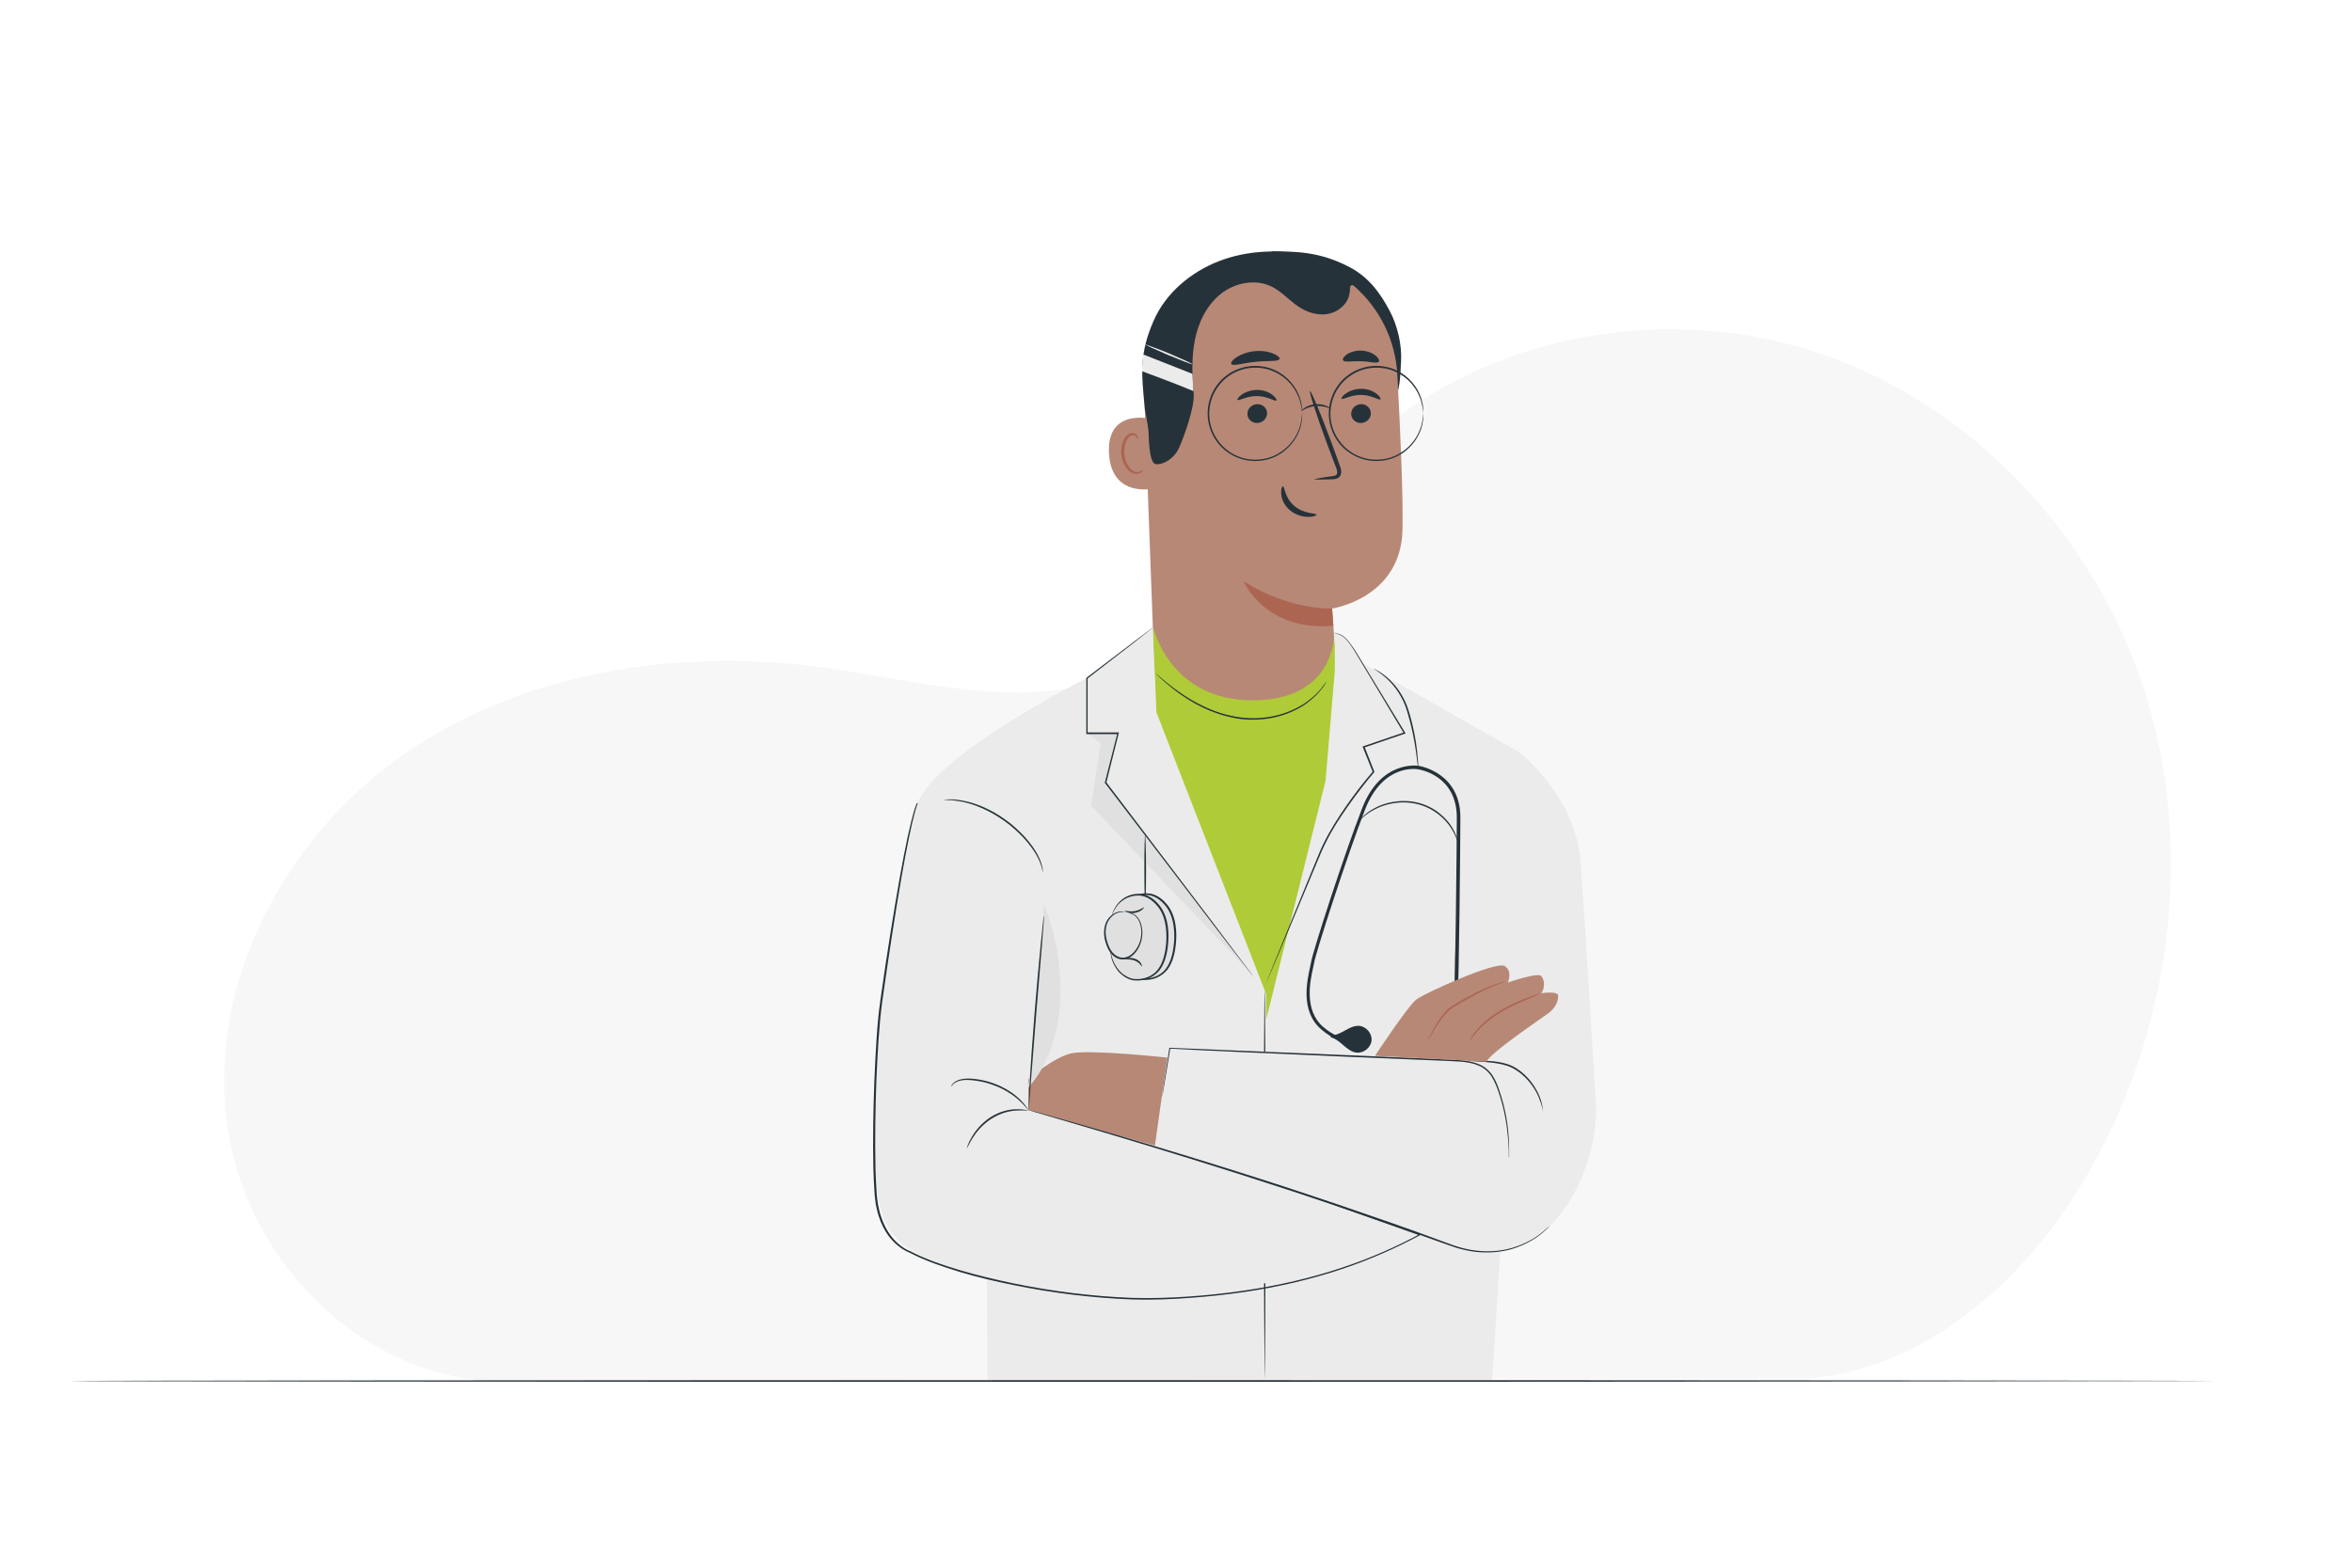 <?xml version="1.0" encoding="UTF-8"?>
<svg id="Calque_1" data-name="Calque 1" xmlns="http://www.w3.org/2000/svg" viewBox="0 0 165 110">
  <defs>
    <style>
      .cls-1 {
        fill: #ab6550;
      }

      .cls-2 {
        opacity: .42;
      }

      .cls-2, .cls-3 {
        fill: #ebebeb;
      }

      .cls-4 {
        fill: #e0e0e0;
      }

      .cls-5 {
        fill: #b78876;
      }

      .cls-6 {
        fill: #263239;
      }

      .cls-7 {
        fill: #afcb37;
      }
    </style>
  </defs>
  <path class="cls-2" d="M150.46,48.54c-3.43-10.79-11.91-19.99-22.61-23.68-10.7-3.69-23.37-1.51-31.82,6.02-6.3,5.61-10.6,14.06-18.59,16.78-6.26,2.12-13.04.08-19.59-.81-10.11-1.39-20.9.19-29.33,5.95-8.42,5.76-14,16.09-12.57,26.2,1.43,10.1,10.33,18.49,20.52,17.92l90.41-.2c8.75-.74,15.94-7.57,20.12-15.3,5.39-9.95,6.89-22.08,3.47-32.86Z"/>
  <g>
    <g>
      <g>
        <path class="cls-5" d="M80.95,29.43c-.08-.03-3.35-.89-3.15,2.41.2,3.3,3.47,2.42,3.47,2.33,0-.09-.32-4.74-.32-4.74Z"/>
        <path class="cls-1" d="M80.19,32.97s-.06.04-.15.09c-.09.05-.25.09-.43.03-.36-.11-.68-.64-.73-1.24-.03-.3.02-.59.11-.83.09-.25.23-.43.41-.47.17-.05.3.05.35.14.05.09.03.16.05.16,0,0,.07-.06.03-.19-.02-.06-.06-.14-.14-.2-.08-.06-.2-.09-.32-.07-.25.03-.47.28-.57.55-.12.27-.17.59-.14.93.06.66.44,1.27.92,1.37.24.05.43-.03.52-.12.1-.09.11-.16.1-.17Z"/>
      </g>
      <g>
        <g>
          <path class="cls-6" d="M89.19,17.64c1.68,0,3.38,0,5.48,1.1,1.32.69,2.15,1.79,2.84,3.11.53,1.01.84,2.34.78,3.48-.06,1.14-.06,1.94-.52,2.99"/>
          <g>
            <g>
              <path class="cls-5" d="M88.52,17.9c4.96-.35,9.25,3.44,9.51,8.41.22,4.13.41,8.6.36,10.85-.1,4.83-4.94,5.54-4.94,5.54,0,0,.11,1.43.23,3.21.24,3.58-2.52,6.65-6.11,6.79h0c-3.51.13-6.47-2.61-6.6-6.12l-.72-19.47c-.18-4.8,3.48-8.87,8.27-9.2h0Z"/>
              <path class="cls-1" d="M93.45,42.7s-2.97.15-6.2-1.91c0,0,1.46,3.52,6.29,3.12l-.09-1.21Z"/>
            </g>
            <g>
              <g>
                <g>
                  <path class="cls-6" d="M96.17,28.99c.01.36-.29.67-.67.69-.38.02-.7-.26-.71-.63-.01-.36.29-.67.67-.69.38-.02.7.26.71.63Z"/>
                  <path class="cls-6" d="M96.84,28.02c-.09.09-.61-.3-1.35-.31-.74-.01-1.29.36-1.37.27-.04-.04.05-.2.29-.37.24-.17.63-.33,1.1-.33.46,0,.85.18,1.07.36.23.18.3.34.26.38Z"/>
                </g>
                <g>
                  <path class="cls-6" d="M88.89,28.99c0,.36-.29.67-.67.69-.38.02-.7-.26-.71-.63-.01-.36.29-.67.67-.69.38-.02.7.26.71.63Z"/>
                  <path class="cls-6" d="M89.54,28.1c-.09.09-.61-.3-1.35-.31-.74-.01-1.29.36-1.37.27-.04-.04.05-.2.29-.37.23-.17.63-.33,1.1-.33.46,0,.85.18,1.07.36.23.18.3.34.26.38Z"/>
                </g>
                <path class="cls-6" d="M92.19,33.63s.46-.12,1.21-.21c.19-.02.37-.05.4-.18.05-.14-.03-.34-.12-.56-.17-.46-.36-.94-.55-1.45-.76-2.06-1.31-3.76-1.23-3.79.08-.03.77,1.62,1.53,3.68.18.51.36.99.53,1.46.07.22.19.46.09.74-.05.14-.19.24-.31.27-.12.04-.23.04-.32.04-.75.03-1.22.03-1.22,0Z"/>
                <path class="cls-6" d="M90,34.12c.12,0,.12.8.8,1.38.68.58,1.54.5,1.55.61.01.05-.19.16-.56.16-.36,0-.87-.11-1.29-.46-.42-.35-.6-.82-.62-1.15-.03-.34.06-.54.12-.53Z"/>
              </g>
              <path class="cls-6" d="M89.76,25.19c-.07.2-.82.1-1.69.2-.87.08-1.58.33-1.69.15-.05-.09.07-.28.36-.47.28-.19.73-.37,1.26-.43.52-.05,1,.03,1.32.17.32.13.48.29.45.39Z"/>
              <path class="cls-6" d="M96.74,25.37c-.13.17-.64-.01-1.26-.02-.61-.03-1.14.1-1.26-.07-.05-.09.03-.25.26-.41.23-.16.6-.28,1.02-.27.42.02.79.17,1,.35.22.18.29.35.23.43Z"/>
            </g>
          </g>
          <path class="cls-6" d="M80.3,28.61s.21,1.12.27,1.62c.02.18,0,2.23.49,2.33.43.09,1.28-.3,1.66-1.15.38-.85,1.1-2.88,1.02-3.8-.11-1.26-.16-2.54.09-3.78.25-1.24.84-2.45,1.84-3.23,1-.78,2.43-1.05,3.56-.48.7.35,1.22.97,1.87,1.4.58.39,1.3.62,1.99.52.69-.1,1.35-.59,1.54-1.26.21-.74-.17-1.55-.76-2.03-.59-.49-1.35-.71-2.1-.86-2.08-.41-4.29-.33-6.27.44-1.98.77-3.74,2.25-4.58,4.2-.98,2.25-.86,3.63-.61,6.09"/>
        </g>
        <g>
          <path class="cls-6" d="M91.35,29.03s0-.29-.13-.8c-.13-.49-.46-1.22-1.2-1.78-.37-.27-.83-.51-1.36-.6-.53-.09-1.13-.07-1.7.14-.29.1-.56.25-.82.44-.26.19-.49.42-.68.69-.4.53-.62,1.21-.63,1.9,0,.7.23,1.38.63,1.91.19.27.42.5.68.69.25.19.53.34.82.44.57.22,1.17.23,1.7.14.53-.09,1-.33,1.36-.6.74-.56,1.07-1.29,1.2-1.78.13-.5.11-.8.13-.8,0,0,0,.02,0,.05,0,.04,0,.09,0,.16,0,.07,0,.15-.02.25-.01.1-.03.22-.06.34-.11.5-.44,1.25-1.19,1.84-.37.29-.85.53-1.4.63-.55.1-1.16.08-1.75-.14-.3-.1-.58-.26-.85-.45-.27-.19-.51-.43-.71-.71-.41-.55-.65-1.25-.65-1.98,0-.73.24-1.43.65-1.98.2-.28.44-.52.71-.71.26-.2.55-.35.85-.45.59-.22,1.21-.24,1.75-.14.55.1,1.02.34,1.4.63.75.59,1.08,1.33,1.19,1.84.04.13.05.24.06.34.02.1.02.19.02.25,0,.06,0,.11,0,.16,0,.04,0,.05,0,.05Z"/>
          <path class="cls-6" d="M99.85,29.03s0-.29-.13-.8c-.13-.49-.46-1.22-1.2-1.78-.37-.27-.83-.51-1.36-.6-.53-.09-1.13-.07-1.7.14-.29.1-.56.25-.82.44-.26.19-.49.42-.68.69-.4.53-.62,1.21-.63,1.9,0,.7.23,1.38.63,1.91.19.27.42.5.68.69.25.19.53.34.82.44.57.22,1.17.23,1.7.14.53-.09,1-.33,1.36-.6.74-.56,1.07-1.29,1.2-1.78.13-.5.11-.8.13-.8,0,0,0,.02,0,.05,0,.04,0,.09,0,.16,0,.07,0,.15-.02.25-.01.1-.03.22-.06.34-.11.5-.44,1.25-1.19,1.84-.37.29-.85.53-1.4.63-.55.1-1.16.08-1.75-.14-.3-.1-.58-.26-.85-.45-.27-.19-.51-.43-.71-.71-.41-.55-.65-1.25-.65-1.98,0-.73.24-1.43.65-1.98.2-.28.44-.52.71-.71.26-.2.55-.35.85-.45.59-.22,1.21-.24,1.75-.14.55.1,1.02.34,1.4.63.75.59,1.08,1.33,1.19,1.84.04.13.05.24.06.34.02.1.02.19.02.25,0,.06,0,.11,0,.16,0,.04,0,.05,0,.05Z"/>
          <path class="cls-6" d="M93.36,28.68s-.12-.04-.3-.1c-.18-.06-.45-.11-.74-.09-.29.02-.55.11-.73.19-.17.09-.27.16-.29.14,0,0,.07-.11.25-.22.17-.11.44-.22.76-.24.31-.02.6.05.78.14.19.09.28.17.27.19Z"/>
        </g>
        <path class="cls-6" d="M94.68,20.52c.05-.25-.03-.39.11-.49.16-.12.47.19.58.31.04.04.15-.11.19-.14.04-.02.09-.28.08-.32-.02-.17-.3-.22-.42-.34-.13-.12-.29-.2-.46-.26-.14-.05-.32-.08-.44.03-.09.08-.1.21-.1.33,0,.12.02.23.07.34.05.11.13.2.23.25"/>
        <path class="cls-3" d="M80.12,26.05s2.37.87,3.6,1.39l-.07-1.21-3.45-1.36s-.09.9-.09,1.18Z"/>
        <path class="cls-3" d="M80.34,24.16s.76.26,1.68.64c.91.39,1.64.72,1.63.76-.01.03-.76-.26-1.68-.64-.91-.39-1.64-.72-1.63-.76Z"/>
      </g>
    </g>
    <g>
      <path class="cls-7" d="M81.06,49.69l-.18-5.73s1.14,5.25,7.11,5.18c5.7-.07,5.6-4.62,5.6-4.62l.2,2.31v9.34l-3.72,15.23-4.75.6-5.25-20.82.99-1.48Z"/>
      <path class="cls-6" d="M93.05,47.85s-.02.04-.07.12c-.05.08-.11.2-.23.33-.21.28-.56.66-1.06,1.03-.5.37-1.18.71-1.98.93-.8.22-1.72.3-2.68.19-.95-.13-1.82-.42-2.57-.77-.75-.35-1.38-.76-1.88-1.13-.5-.37-.88-.7-1.14-.94-.13-.12-.22-.21-.29-.28-.06-.07-.1-.1-.09-.1s.04.03.11.09c.08.07.18.16.3.26.26.23.65.55,1.16.91.5.36,1.13.76,1.87,1.1.74.35,1.6.63,2.54.75.93.12,1.84.04,2.63-.17.79-.21,1.46-.54,1.96-.89.51-.36.86-.72,1.07-.99.22-.27.32-.43.33-.43Z"/>
    </g>
    <g>
      <g>
        <path class="cls-3" d="M88.91,96.8l-.09-27.06-7.69-19.75-.26-5.94-4.68,3.54s-6.82,23.47-6.92,22.65c-.11-.81,0,26.56,0,26.56h19.64Z"/>
        <path class="cls-6" d="M88.72,96.72s-.06-6.1-.06-13.62.03-13.62.06-13.62.06,6.1.06,13.62-.03,13.62-.06,13.62Z"/>
      </g>
      <polygon class="cls-4" points="76.26 51.44 77.21 52.16 76.55 56.54 87.76 68.29 77.58 54.91 78.44 51.44 76.26 51.44"/>
      <path class="cls-3" d="M89.33,82.93l-17.22-5.05-.57-13.08,4.72-17.23s-11.26,5.62-12.02,9.19c-.77,3.57-2.61,12.26-2.81,18.54-.18,5.61-.2,9.37,1.08,11.16,3.67,5.13,27.86,6.05,37.53,0"/>
      <path class="cls-6" d="M87.98,68.58s-.02-.02-.06-.06c-.04-.05-.09-.11-.15-.19-.14-.18-.33-.43-.58-.75-.51-.66-1.24-1.6-2.13-2.77-1.8-2.35-4.27-5.59-7-9.16-.18-.23-.35-.46-.53-.69l-.02-.02v-.03c.31-1.2.6-2.36.88-3.47l.06.07c-.75,0-1.48,0-2.18,0h-.06s0-.06,0-.06c0-1.42,0-2.71,0-3.87v-.02s.02-.01.02-.01c1.42-1.08,2.58-1.96,3.38-2.57.4-.3.71-.53.93-.7.1-.08.18-.13.24-.18.06-.04.08-.06.09-.06,0,0-.02.02-.08.07-.06.05-.14.11-.24.19-.22.17-.52.41-.91.72-.8.62-1.95,1.51-3.36,2.6l.02-.04c0,1.15,0,2.45,0,3.87l-.06-.06c.7,0,1.43,0,2.18,0h.08s-.02.07-.02.07c-.28,1.11-.57,2.27-.87,3.47v-.05c.16.23.34.46.52.69,2.72,3.58,5.18,6.83,6.97,9.18.88,1.17,1.6,2.13,2.1,2.79.24.33.43.58.57.76.06.08.11.15.14.2.03.05.05.07.05.07Z"/>
      <path class="cls-3" d="M95.66,46.56c-1.37-2.4-2.09-2.15-2.09-2.15l.07.86v1.8s-.65,7.72-.65,7.72l-4.17,16.77.09,25.25h15.77l1.96-30.82-.18-13.28-10.8-6.14Z"/>
      <path class="cls-3" d="M106.46,52.7s4.08,3.01,4.43,7.86c.29,3.94.95,14.72,1.07,17.06.19,3.65-2.66,12.21-10.07,9.79-4.44-1.45-20.86-7.03-20.86-7.03l1.09-6.97,19.48,1.16.39-16.25,4.46-5.62Z"/>
      <path class="cls-5" d="M81.9,74.21s-5.51-.6-6.79-.29c-1.23.3-2.98,1.8-2.98,1.8l.02,2.18,8.87,2.48.87-6.17Z"/>
      <path class="cls-6" d="M88.82,69.03s0-.03.02-.08c.02-.05.05-.13.08-.22.08-.2.19-.47.33-.82.29-.72.72-1.75,1.23-3.02.53-1.28,1.15-2.79,1.84-4.48.17-.42.35-.86.56-1.28.21-.43.45-.85.71-1.28.52-.85,1.11-1.69,1.75-2.53.32-.41.64-.81.97-1.19v.06c-.24-.59-.47-1.18-.7-1.75l-.02-.06.06-.02c1.01-.34,1.97-.67,2.87-.98l-.03.08c-1.33-2.23-2.46-4.11-3.26-5.44-.39-.66-.73-1.19-1.09-1.4-.18-.11-.33-.15-.44-.18-.1-.03-.16-.03-.16-.04,0,0,.06,0,.16.02.11.02.27.06.45.16.18.11.37.29.55.54.18.24.38.53.57.86.81,1.33,1.95,3.2,3.3,5.42l.04.06-.06.02c-.9.31-1.87.64-2.87.98l.04-.08c.22.57.45,1.15.69,1.75v.03s-.01.03-.01.03c-.33.38-.65.78-.96,1.19-.64.83-1.23,1.67-1.75,2.51-.25.42-.5.84-.7,1.27-.22.42-.39.85-.57,1.28-.7,1.68-1.34,3.19-1.87,4.47-.53,1.26-.97,2.29-1.27,3.01-.15.35-.27.62-.35.82-.04.09-.07.16-.09.21-.02.05-.03.07-.04.07Z"/>
      <path class="cls-6" d="M108.7,86.05s-.02.03-.07.07c-.05.05-.12.12-.21.2-.19.18-.48.42-.9.68-.42.25-.96.51-1.64.69-.67.17-1.48.24-2.35.15-.44-.05-.89-.15-1.34-.28-.46-.15-.92-.32-1.4-.49-.96-.35-2-.71-3.08-1.09-2.17-.76-4.57-1.58-7.1-2.41-5.05-1.66-9.66-3.06-13-4.06-1.67-.49-3.02-.89-3.96-1.17-.46-.14-.82-.24-1.08-.32-.12-.04-.21-.07-.28-.09-.06-.02-.09-.03-.09-.03,0,0,.03,0,.1.02.07.02.16.04.28.07.25.07.62.17,1.08.3.94.26,2.3.65,3.97,1.13,3.35.98,7.96,2.36,13.01,4.02,2.53.83,4.92,1.65,7.1,2.41,1.09.38,2.12.75,3.08,1.11.48.17.95.36,1.39.5.45.14.9.24,1.33.29.86.1,1.65.04,2.32-.13.67-.17,1.21-.42,1.63-.66.41-.25.71-.49.9-.66.09-.08.16-.15.22-.19.05-.04.08-.06.08-.06Z"/>
      <path class="cls-6" d="M72.16,77.94s-.31-.04-.8-.02c-.25.01-.54.05-.85.14-.31.09-.64.24-.96.44-.64.41-1.07.95-1.33,1.37-.26.42-.37.71-.4.7,0,0,.02-.08.07-.21.05-.13.13-.32.26-.54.25-.44.69-1.01,1.34-1.43.33-.21.67-.35.99-.44.32-.09.63-.12.88-.12.25,0,.46.02.59.05.14.03.21.05.21.05Z"/>
      <path class="cls-6" d="M66.73,76.23s0-.02.02-.06c.02-.04.05-.09.11-.15.11-.12.33-.25.61-.3.29-.06.64-.05,1.01,0,.38.05.79.14,1.2.29.83.29,1.5.76,1.9,1.16.2.2.35.39.44.52.09.13.13.21.13.21-.02.01-.21-.28-.63-.67-.41-.38-1.07-.83-1.88-1.11-.4-.15-.81-.24-1.17-.29-.37-.05-.71-.08-.98-.03-.28.04-.48.15-.59.25-.11.1-.15.19-.16.18Z"/>
      <path class="cls-6" d="M73.16,61.21s-.04-.13-.08-.35c-.03-.11-.09-.24-.14-.4-.07-.15-.15-.32-.25-.5-.21-.36-.51-.76-.88-1.17-.38-.4-.82-.81-1.34-1.18-1.03-.74-2.12-1.18-2.94-1.35-.41-.07-.74-.13-.98-.12-.23-.01-.36-.02-.36-.03,0,0,.13-.01.37-.02.24-.02.58.02.99.09.83.15,1.95.58,2.99,1.34.53.37.97.8,1.36,1.21.37.42.67.83.87,1.2.1.18.17.36.24.52.05.16.09.3.12.41.03.24.04.37.03.37Z"/>
      <path class="cls-6" d="M105.85,81.2s0-.03,0-.08c0-.06,0-.14,0-.24,0-.21-.02-.53-.05-.94-.07-.81-.21-2-.69-3.37-.12-.34-.26-.7-.47-1.03-.21-.33-.52-.61-.91-.77-.78-.34-1.73-.29-2.69-.35-1.93-.08-4.05-.17-6.28-.26-5.19-.23-9.8-.42-12.7-.58l.04-.03c-.18,1.07-.31,1.91-.41,2.5-.05.28-.09.5-.11.66-.01.07-.02.13-.03.17,0,.04-.01.06-.01.06,0,0,0-.02,0-.06,0-.04.01-.1.02-.17.02-.16.05-.38.09-.66.09-.59.22-1.43.38-2.5v-.03s.04,0,.04,0c2.91.12,7.52.31,12.7.53,2.23.1,4.35.19,6.28.27.48.02.95.04,1.41.07.46.04.91.12,1.31.29.4.17.74.47.95.81.22.34.36.71.47,1.05.48,1.39.61,2.58.66,3.4.02.41.02.73.02.94,0,.1,0,.18,0,.24,0,.06,0,.08,0,.08Z"/>
      <path class="cls-6" d="M102.13,65.95s.06,1.89.06,4.21-.03,4.22-.06,4.22-.06-1.89-.06-4.22.03-4.21.06-4.21Z"/>
      <path class="cls-6" d="M64.38,56.35s-.01.05-.05.16c-.03.1-.09.25-.14.46-.11.4-.26,1.01-.42,1.8-.33,1.58-.73,3.88-1.18,6.77-.22,1.44-.46,3.03-.7,4.75-.12.86-.19,1.75-.26,2.68-.06.93-.11,1.88-.15,2.86-.07,1.97-.11,4.04-.06,6.21.02.54.04,1.09.08,1.64.01.28.06.55.09.82.06.27.11.54.2.81.17.53.42,1.04.77,1.48.35.44.81.82,1.33,1.02h0s0,0,0,0c1.08.56,2.26.96,3.47,1.32,1.21.36,2.46.65,3.73.92,2.84.58,5.65.92,8.37,1.02,1.36.04,2.69-.01,4-.1,1.3-.09,2.57-.23,3.8-.41,2.46-.36,4.75-.9,6.82-1.59,2.07-.68,3.91-1.51,5.51-2.37v.08c-3.2-1.14-5.78-2.05-7.56-2.68-.88-.32-1.57-.56-2.04-.73-.23-.08-.41-.15-.53-.19-.12-.04-.18-.07-.18-.07,0,0,.06.02.18.06.12.04.3.1.53.18.47.16,1.16.4,2.04.71,1.78.62,4.36,1.52,7.58,2.64l.09.03-.08.04c-1.6.86-3.45,1.7-5.52,2.39-2.07.69-4.37,1.24-6.84,1.6-1.23.18-2.5.32-3.81.41-1.3.1-2.64.15-4.01.11-2.73-.1-5.55-.44-8.39-1.02-1.27-.26-2.52-.55-3.74-.92-1.21-.37-2.4-.77-3.49-1.34h0c-.56-.22-1.02-.61-1.39-1.06-.36-.45-.62-.98-.79-1.52-.09-.27-.14-.55-.2-.82-.03-.28-.08-.56-.09-.83-.04-.55-.06-1.1-.08-1.64-.05-2.17,0-4.25.07-6.21.04-.98.09-1.94.15-2.87.06-.93.14-1.82.26-2.68.24-1.72.48-3.31.71-4.75.46-2.89.87-5.19,1.21-6.77.17-.79.32-1.39.44-1.8.05-.2.12-.35.15-.45.04-.1.06-.15.06-.15Z"/>
      <path class="cls-4" d="M72.13,76.32c2.88-3.19,2.75-8.86,1.1-12.88-.15,4.36-.67,8.22-1.06,12.45"/>
      <path class="cls-6" d="M73.24,64.26s0,.05,0,.14c0,.1-.02.24-.03.4-.03.36-.07.86-.11,1.46-.1,1.25-.24,2.95-.4,4.82-.15,1.88-.28,3.57-.38,4.82-.05.6-.08,1.1-.11,1.46-.01.16-.03.29-.03.4,0,.09-.02.14-.02.14,0,0,0-.05,0-.14,0-.1,0-.24.01-.4.01-.35.04-.85.07-1.46.07-1.24.19-2.94.34-4.83.15-1.88.31-3.59.43-4.82.06-.6.12-1.1.15-1.46.02-.16.04-.29.05-.4.01-.09.02-.14.03-.14Z"/>
      <g>
        <path class="cls-6" d="M80.34,58.5s.06,1.11.06,2.47-.03,2.47-.06,2.47-.06-1.11-.06-2.47.03-2.47.06-2.47Z"/>
        <g>
          <g>
            <path class="cls-4" d="M78.46,66.71c.04.5.26.96.53,1.31s.82.7,1.26.67c0,0,1.1.09,1.7-.85.54-.86.67-2.64.24-3.7-.3-.73-.96-1.4-1.75-1.42-1.03-.02-1.67.72-1.89,1.47"/>
            <path class="cls-6" d="M78.55,64.2s.02-.2.19-.5c.08-.15.21-.33.39-.51.18-.17.42-.34.73-.43.15-.04.32-.08.49-.08.17,0,.36.01.54.07.36.12.69.36.96.69.27.32.46.73.56,1.17.1.44.13.91.1,1.39-.05.73-.19,1.46-.6,2.02-.21.27-.49.47-.78.59-.29.12-.59.16-.88.15h0c-.24,0-.45-.07-.63-.16-.18-.09-.34-.21-.47-.33-.27-.25-.41-.54-.52-.77-.1-.24-.14-.43-.16-.57,0-.07-.01-.12-.01-.15,0-.03,0-.05,0-.05.02,0,.02.29.23.75.11.22.26.5.52.73.13.12.28.22.46.31.18.08.38.15.58.14h0s0,0,0,0c.53.02,1.17-.18,1.55-.7.38-.52.52-1.24.57-1.95.05-.93-.1-1.86-.63-2.48-.25-.31-.57-.55-.9-.66-.17-.06-.34-.08-.5-.07-.17,0-.32.03-.47.07-.29.08-.53.23-.71.39-.18.16-.3.33-.39.48-.18.29-.22.49-.23.48Z"/>
          </g>
          <g>
            <path class="cls-4" d="M77.91,66.76c.04.5.26.96.53,1.31.27.35.82.7,1.26.67,0,0,1.1.09,1.7-.85.54-.86.67-2.64.24-3.7-.3-.73-.96-1.4-1.75-1.42-1.03-.02-1.67.72-1.89,1.47"/>
            <path class="cls-6" d="M78,64.24s.02-.2.19-.5c.08-.15.21-.33.39-.51.18-.17.42-.34.73-.43.15-.04.32-.08.49-.08.17,0,.36.01.54.07.36.12.69.36.96.69.27.32.46.73.56,1.17.1.44.13.91.1,1.39-.05.73-.19,1.46-.6,2.02-.21.27-.49.47-.78.59-.29.12-.59.16-.88.15h0c-.24,0-.45-.07-.63-.16-.18-.09-.34-.21-.47-.33-.27-.25-.41-.54-.52-.77-.1-.24-.14-.43-.16-.57,0-.07-.01-.12-.01-.15,0-.04,0-.05,0-.05.02,0,.02.29.23.75.11.22.26.5.52.73.13.12.28.22.46.31.18.08.38.15.58.14h0s0,0,0,0c.53.02,1.17-.18,1.55-.7.38-.52.52-1.24.57-1.95.05-.93-.1-1.86-.63-2.48-.25-.31-.57-.55-.9-.66-.17-.06-.34-.08-.5-.07-.17,0-.32.03-.47.07-.29.08-.53.23-.71.39-.18.16-.3.33-.39.48-.18.29-.22.49-.23.48Z"/>
          </g>
          <g>
            <path class="cls-4" d="M78.91,63.98c-.51-.1-1.04.25-1.26.72-.22.47-.17,1.03,0,1.53.09.25.21.49.39.69s.43.33.7.34c.39.01.74-.25.97-.57.37-.51.49-1.19.33-1.79-.11-.41-.41-.82-.82-.83"/>
            <path class="cls-6" d="M79.21,64.06s.03,0,.09,0c.06,0,.15.03.25.09.21.11.44.4.53.8.1.4.09.93-.14,1.43-.12.25-.28.5-.52.69-.23.19-.58.31-.9.22-.32-.09-.57-.33-.72-.59-.15-.26-.24-.54-.3-.81-.11-.54-.02-1.07.23-1.41.25-.34.59-.49.82-.52.12-.02.21,0,.27,0,.06.01.09.02.09.03,0,.01-.13-.02-.35.02-.22.04-.53.19-.75.52-.23.32-.31.83-.19,1.34.06.26.15.53.29.77.14.24.37.45.65.53.28.08.58-.02.8-.19.22-.17.38-.41.5-.64.23-.48.25-.98.16-1.36-.08-.39-.29-.67-.48-.78-.19-.12-.33-.11-.32-.12Z"/>
          </g>
          <path class="cls-6" d="M80.09,67.82s-.04-.07-.12-.17c-.08-.09-.22-.2-.4-.26-.18-.06-.36-.07-.49-.08-.13,0-.21-.02-.21-.04,0-.02.08-.04.21-.05.13-.01.32-.02.53.05.21.06.36.2.43.32.07.12.07.22.05.22Z"/>
          <path class="cls-6" d="M80.27,63.66s-.04.08-.14.17c-.11.09-.28.18-.49.22-.21.04-.41.01-.54-.03-.13-.04-.2-.09-.2-.11.01-.03.32.09.71.02.39-.07.64-.29.66-.27Z"/>
        </g>
      </g>
      <g>
        <path class="cls-6" d="M96.34,46.91s.03,0,.08.03c.05.02.12.06.21.11.18.1.43.26.7.5.55.47,1.2,1.3,1.51,2.38.32,1.06.5,2.05.57,2.77.04.36.06.65.08.85.01.2.01.31,0,.32s-.03-.11-.05-.31c-.03-.22-.07-.51-.11-.85-.1-.72-.28-1.69-.6-2.75-.3-1.06-.92-1.87-1.45-2.35-.53-.49-.94-.68-.93-.7Z"/>
        <g>
          <path class="cls-6" d="M93.43,72.65c.68-.03,1.22-.7,1.9-.67.5.03.93.52.89,1.02-.04.5-.55.91-1.05.86-.71-.08-1.13-.92-1.83-1.08"/>
          <path class="cls-6" d="M99.18,73.23c-.2,0-.41-.02-.63-.05l.04-.23c.84.13,1.54,0,2.09-.41.69-.51,1.14-1.42,1.33-2.71v-.05c.08-.51.19-10.51.19-12.41,0-2.97-2.6-3.37-2.71-3.39-.11-.02-2.47-.41-3.73,2.83-1.31,3.39-3.42,9.93-3.56,10.7-.02.09-.04.21-.07.34-.22.98-.67,3.02.69,4.2,1.52,1.31,2.72.8,2.77.78l.1.21c-.06.02-1.38.6-3.01-.82-1.47-1.27-.99-3.4-.76-4.43.03-.13.05-.24.07-.34.14-.77,2.25-7.34,3.57-10.74,1.33-3.43,3.96-2.98,3.98-2.97.02,0,2.91.45,2.91,3.62,0,1.56-.1,11.91-.19,12.45v.05c-.2,1.35-.68,2.31-1.43,2.86-.46.34-1,.5-1.63.5Z"/>
        </g>
        <path class="cls-6" d="M102.3,59.29s-.07-.5-.49-1.17c-.21-.33-.52-.69-.92-1-.41-.31-.92-.58-1.5-.71-1.17-.27-2.28.02-2.96.39-.7.36-1.01.76-1.03.74,0,0,.02-.03.05-.07.04-.04.09-.11.18-.19.16-.16.41-.36.76-.55.35-.2.8-.37,1.32-.46.52-.09,1.11-.1,1.71.04.6.14,1.13.41,1.54.74.42.33.73.7.93,1.04.2.34.31.65.36.87.03.11.04.19.05.25,0,.06,0,.09,0,.09Z"/>
      </g>
      <path class="cls-6" d="M108.26,77.98s-.07-.4-.32-1c-.25-.59-.76-1.37-1.59-1.9-.41-.27-.87-.39-1.29-.46-.42-.07-.81-.1-1.13-.12-.31-.02-.56-.04-.77-.05-.18-.02-.28-.03-.28-.04,0,0,.1-.01.28,0,.21,0,.47,0,.77.01.33.01.72.03,1.15.09.43.07.91.19,1.33.47.86.56,1.36,1.37,1.6,1.97.12.31.18.57.21.75.03.18.03.28.03.28Z"/>
      <g>
        <path class="cls-5" d="M96.46,74.08s2.3-3.48,2.89-3.94c.59-.46,5.61-2.72,6.2-2.36s.23,1.16.23,1.16c0,0,2.13-.74,2.35-.45.23.29.27.79,0,1.2,0,0,1.18-.18,1.18.18s-.14.81-.68,1.22c-.54.41-4.07,2.76-4.35,3.41l-1.14-.07-6.66-.34Z"/>
        <path class="cls-1" d="M103.08,73.08s.03-.08.1-.22c.08-.14.2-.33.38-.54.35-.44.93-.97,1.67-1.4.74-.44,1.45-.73,1.97-.93.26-.1.47-.17.62-.22.15-.05.23-.07.23-.06,0,0-.07.05-.22.11-.17.07-.37.16-.61.26-.51.22-1.22.52-1.94.95-.72.43-1.3.94-1.67,1.36-.36.42-.53.72-.55.71Z"/>
        <path class="cls-1" d="M100.16,73.03s.03-.09.11-.26c.08-.16.2-.39.35-.67.16-.28.36-.61.63-.94.14-.16.28-.33.48-.48.19-.13.4-.25.61-.38.85-.49,1.65-.89,2.25-1.12.3-.12.55-.19.72-.24.18-.04.27-.06.28-.05,0,.02-.38.11-.97.37-.59.25-1.37.65-2.22,1.15-.21.12-.41.25-.6.37-.17.13-.33.3-.46.45-.27.32-.48.64-.65.91-.15.26-.28.48-.39.65-.09.15-.15.24-.15.23Z"/>
      </g>
    </g>
  </g>
  <path class="cls-6" d="M155.36,96.9s-33.7.06-75.26.06-75.26-.03-75.26-.06,33.69-.06,75.26-.06,75.26.03,75.26.06Z"/>
</svg>